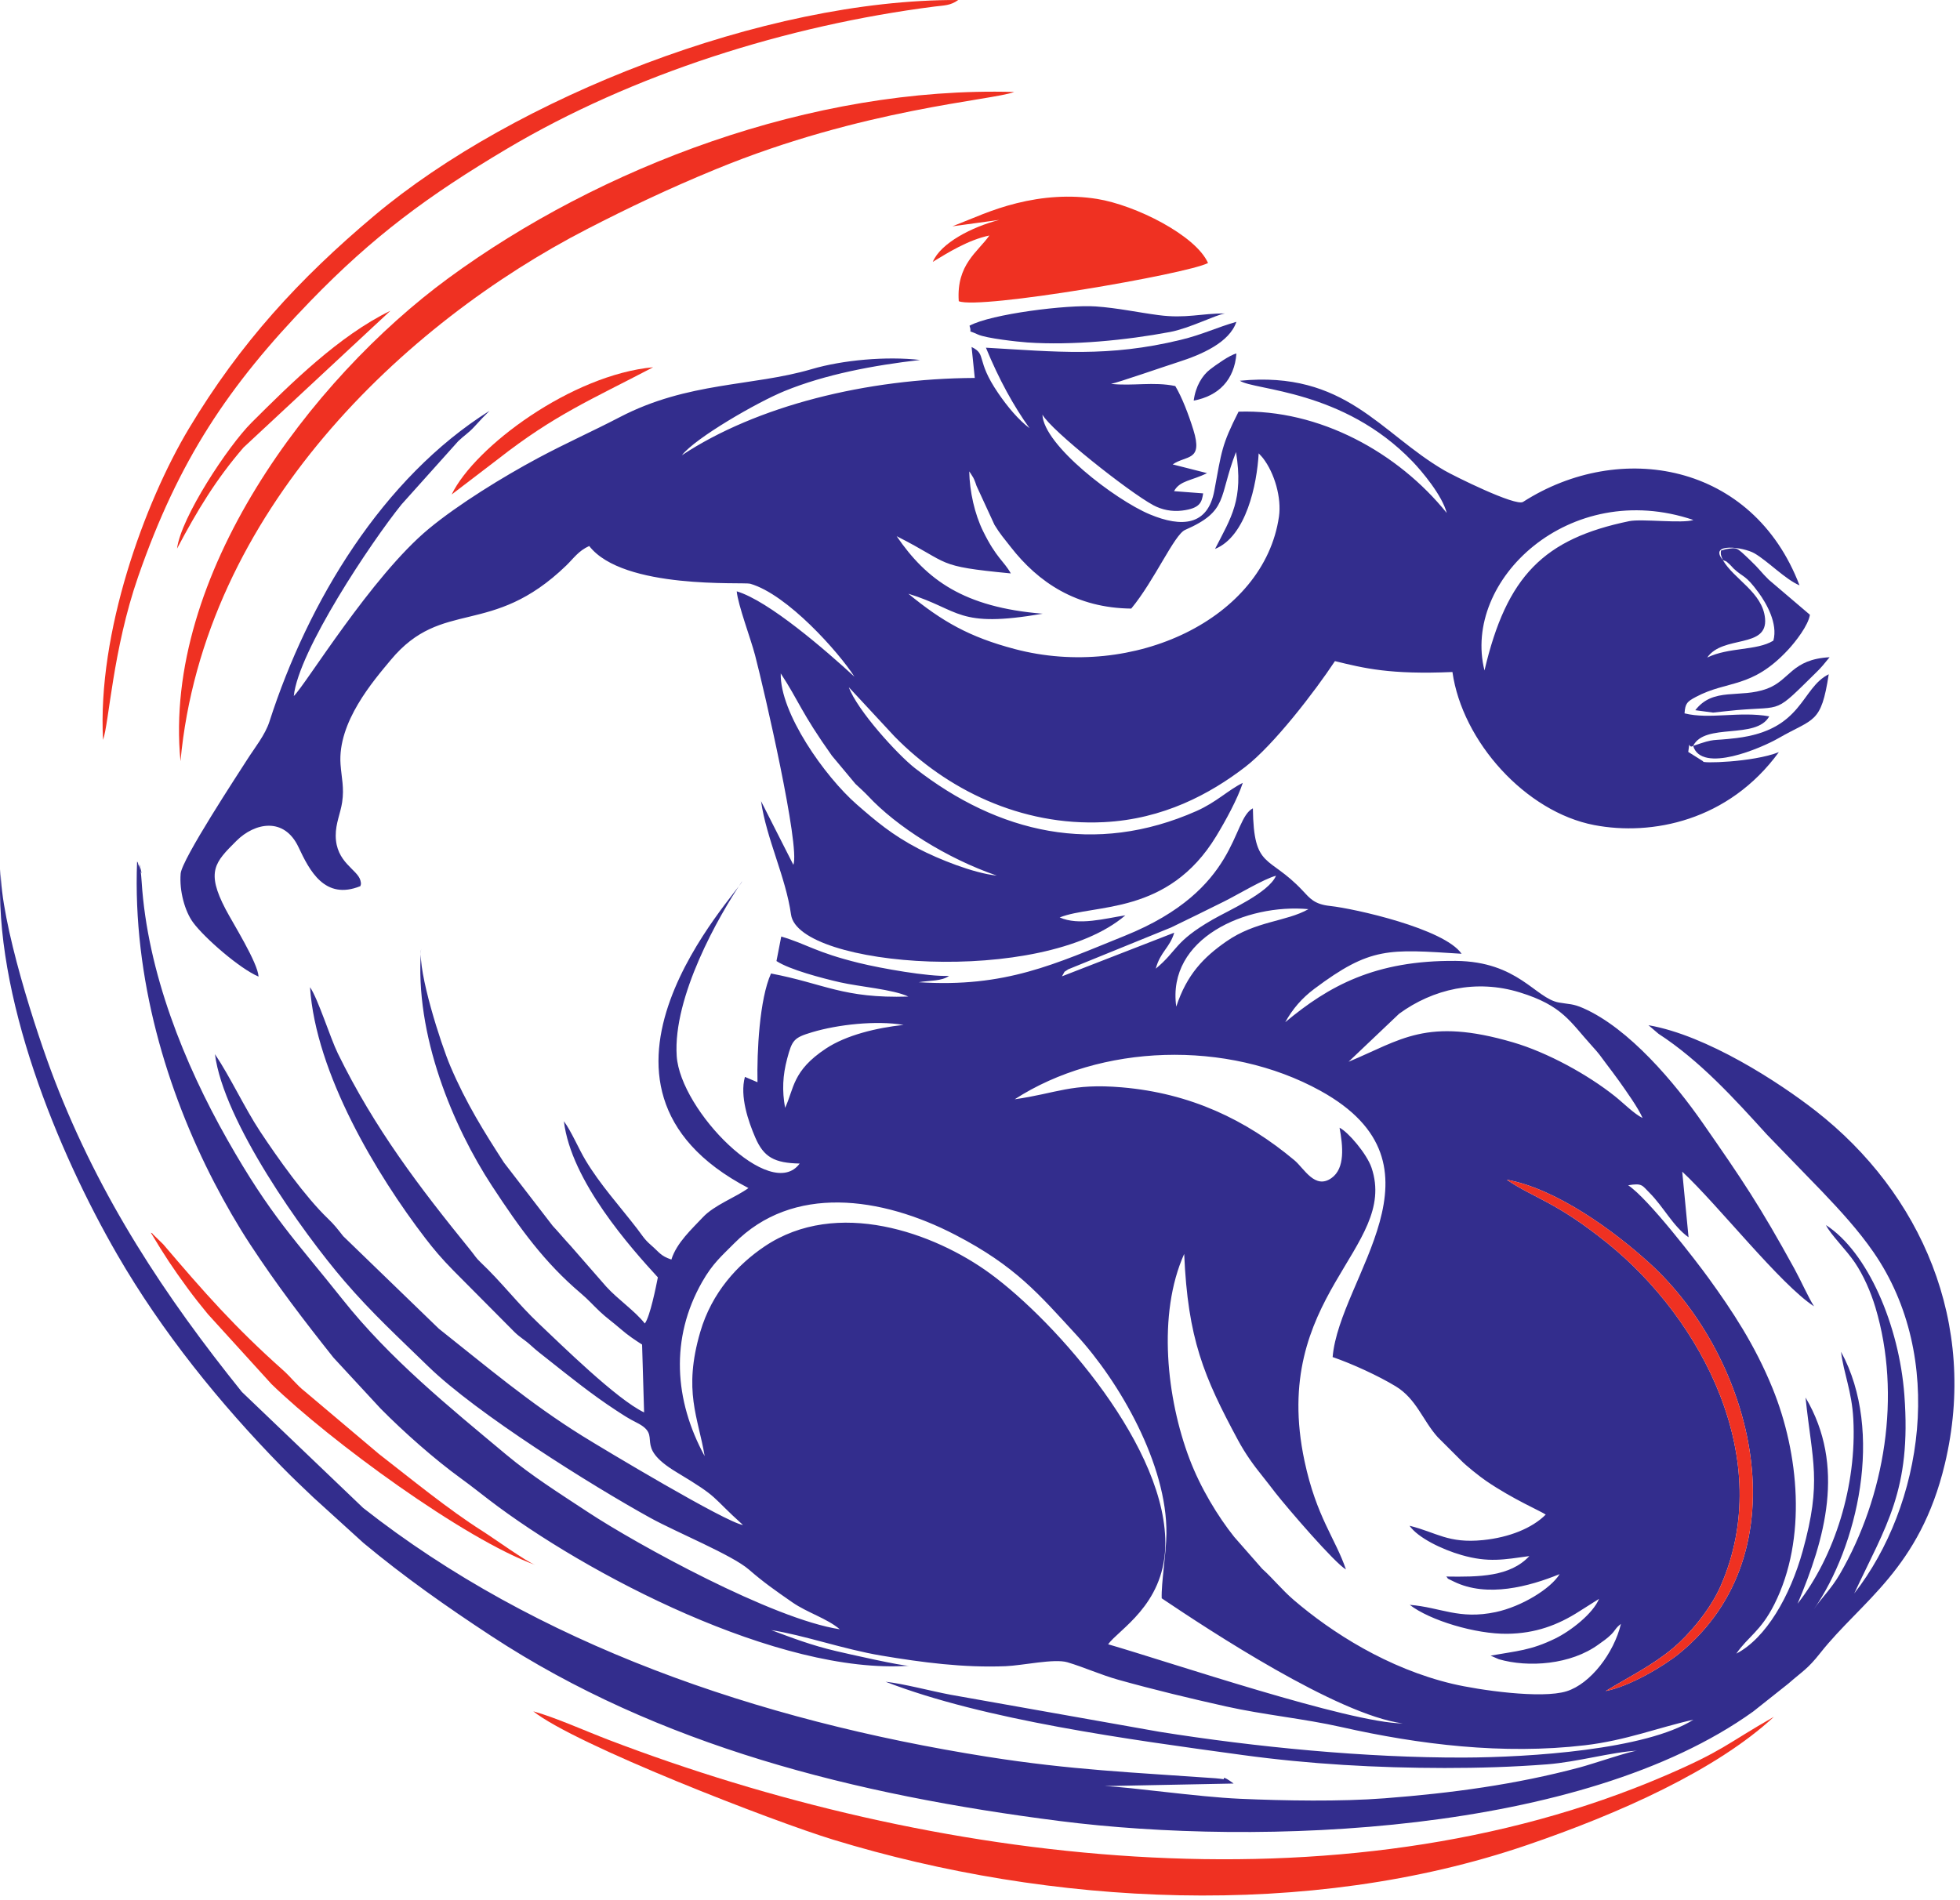 <svg width="264" height="256" viewBox="0 0 264 256" fill="none" xmlns="http://www.w3.org/2000/svg">
<path fill-rule="evenodd" clip-rule="evenodd" d="M94.914 196.176C90.806 188.65 90.26 180.3 94.567 172.718C95.995 170.205 97.216 169.203 98.899 167.502C106.759 159.559 118.651 161.163 128.682 166.368C136.799 170.58 139.93 174.356 144.969 179.829C150.792 186.154 157.225 197.32 157.11 206.618C157.075 209.4 156.403 213.226 156.474 215.329C162.88 219.634 180.082 230.983 188.931 232.187C181.645 232.098 157.433 223.885 149.257 221.521C150.704 219.525 156.67 216.269 156.951 208.473C157.426 195.289 142.309 178.123 133.375 171.583C125.841 166.067 112.74 161.36 102.991 167.917C99.386 170.341 95.875 174.111 94.318 179.451C91.991 187.43 94.043 190.929 94.914 196.176ZM216.262 227.827C219.579 225.815 222.601 224.345 225.395 221.999C227.402 220.313 230.326 216.949 231.762 213.669C239.198 196.693 229.299 177.783 216.482 167.456C209.505 161.834 206.568 161.411 202.951 158.933C209.683 160.154 217.48 165.891 222.201 170.193C236.248 182.994 243.004 209.079 226.173 222.775C224.104 224.458 219.556 227.18 216.262 227.827ZM195.829 213.078C200.32 215.278 205.985 213.737 210.072 212.071C208.865 214.051 204.929 216.448 201.486 217.181C196.519 218.24 194.075 216.546 189.884 216.21C192.586 218.305 198.756 220.167 203.039 220.109C206.789 220.059 209.804 218.963 212.746 217.07L215.378 215.407C214.576 217.368 211.61 219.712 209.461 220.757C206.181 222.354 204.338 222.416 200.774 223.052L201.888 223.539C205.849 224.683 211.579 224.295 215.355 221.517C215.962 221.07 216.43 220.783 217.009 220.211C217.596 219.631 217.571 219.354 218.329 218.778C217.389 222.702 214.242 226.84 211.014 227.852C207.63 228.913 199.153 227.684 195.65 226.855C186.916 224.786 179.354 219.924 174.264 215.558C172.644 214.168 171.497 212.693 170.015 211.359L166.239 207.057C164.042 204.299 161.712 200.484 160.216 196.539C157.152 188.46 155.862 177.039 159.503 168.934C159.994 180.353 162.127 185.433 166.759 194.035C167.746 195.869 168.884 197.439 170.028 198.851C170.722 199.706 170.979 200.079 171.797 201.121C173.469 203.25 179.781 210.59 181.289 211.44C179.872 207.262 177.322 204.393 175.714 196.855C170.966 174.586 188.408 168.175 184.736 157.316C184.103 155.445 181.571 152.48 180.429 151.933C180.882 154.382 181.207 157.393 179.344 158.712C177.109 160.295 175.66 157.413 174.358 156.322C167.803 150.834 160.312 147.279 151.113 146.491C144.298 145.907 142.348 147.296 136.677 148.098C148.187 140.643 165.266 140.01 177.852 146.955C196.033 156.987 180.416 172.057 179.497 182.827C182.151 183.742 185.665 185.356 187.996 186.771C190.787 188.466 191.625 191.359 193.644 193.61L196.765 196.728C197.449 197.448 199.295 198.917 200.205 199.538C203.839 202.018 207.587 203.607 208.201 204.051C206.364 205.889 203.268 207.133 199.746 207.487C195.042 207.961 193.525 206.462 189.856 205.554C190.986 207.171 194.206 208.74 196.868 209.504C200.473 210.539 202.556 210.115 205.993 209.642C203.39 212.433 199.22 212.462 194.794 212.398C195.325 212.87 194.445 212.399 195.829 213.078ZM188.455 136.574C193.019 133.24 198.846 131.898 204.69 133.696C210.479 135.479 211.465 137.648 214.406 140.886C215.487 142.076 215.46 142.124 216.366 143.332C216.886 144.026 217.505 144.828 218.087 145.649C219.021 146.969 220.684 149.293 221.246 150.621C220.124 150.083 218.649 148.59 217.521 147.691C213.874 144.781 208.449 141.794 203.806 140.433C192.096 137.001 188.71 140.111 181.643 143.044L188.455 136.574ZM105.748 149.253C105.323 146.91 105.431 144.873 106.02 142.652C106.697 140.1 106.927 139.803 109.381 139.066C112.829 138.032 117.974 137.454 121.703 138.078C118.04 138.476 113.988 139.453 111.246 141.267C106.703 144.273 106.976 146.639 105.748 149.253ZM158.434 135.617C157.15 126.376 167.883 121.71 176.242 122.485C173.244 124.185 169.154 124.057 165.155 126.851C162.138 128.959 159.873 131.252 158.434 135.617ZM143.04 131.535C143.605 130.587 143.116 131.145 143.894 130.585L157.735 124.955C160.215 123.759 162.486 122.639 164.883 121.448C166.686 120.552 170.259 118.395 171.871 117.983C170.885 120.292 165.466 122.659 163.305 123.906C158.107 126.906 158.666 128.025 155.675 130.502C156.284 128.214 157.561 127.7 158.161 125.655L143.04 131.535ZM107.712 156.758C103.826 162.037 91.63 149.611 91.148 142.271C90.624 134.289 96.784 123.411 99.972 118.712C99.531 120.175 74.276 146.201 100.811 160.061C99.094 161.31 96.212 162.344 94.662 164.004C93.213 165.555 91.14 167.42 90.431 169.691C88.956 169.189 88.85 168.751 87.655 167.717C86.772 166.953 86.492 166.411 85.804 165.518C83.436 162.445 80.859 159.633 78.863 156.303C77.927 154.742 76.977 152.448 75.953 151.053C76.91 159.129 85.022 168.173 88.61 172.09C88.384 173.246 87.557 177.392 86.853 178.306C85.499 176.59 83.247 175.084 81.661 173.341L76.863 167.847C75.851 166.755 75.32 166.084 74.434 165.136L67.883 156.631C65.265 152.581 62.797 148.66 60.663 143.647C59.387 140.65 56.26 130.933 56.721 127.843C55.781 139.469 61.129 151.912 66.244 159.733C70.067 165.575 73.369 170.107 78.211 174.219C79.309 175.152 79.747 175.706 80.835 176.734C81.685 177.537 82.451 178.05 83.636 179.079C84.595 179.91 85.561 180.557 86.485 181.143L86.756 190.284C83.077 188.541 75.575 181.146 72.609 178.348C69.784 175.683 67.532 172.706 64.736 170.067C64.08 169.447 63.986 169.186 63.396 168.459C56.455 159.911 50.444 152.018 45.502 141.915C44.473 139.812 42.842 134.559 41.758 132.999C42.522 144.597 50.733 158.28 57.302 166.838C58.399 168.268 59.486 169.563 61.059 171.161L69.298 179.455C70.093 180.232 70.619 180.448 71.526 181.273C72.335 182.01 72.71 182.28 73.741 183.096C76.548 185.318 79.718 187.881 82.991 190.013C84.033 190.691 84.606 191.083 85.755 191.661C89.524 193.554 85.008 194.667 91.171 198.366C97.062 201.902 95.617 201.444 100.075 205.451C97.849 205.155 81.255 195.203 78.443 193.455C71.303 189.013 65.468 184.039 59.1 178.999L46.222 166.535C45.451 165.55 45.024 164.991 44.172 164.175C41.146 161.277 37.405 156.026 35.012 152.398C32.968 149.3 30.996 145.06 28.954 142.018C30.095 151.041 40.714 165.99 46.398 172.6C50.109 176.916 53.643 180.151 57.684 184.089C64.196 190.432 79.654 200.107 87.608 204.501C91.095 206.427 98.609 209.492 100.865 211.451C102.872 213.194 104.445 214.291 106.726 215.873C108.748 217.276 111.355 218.015 113.116 219.5C104.115 218.15 85.728 208.028 79.198 203.721C75.351 201.183 71.638 198.858 68.2 195.986C60.432 189.497 52.504 183.074 46.14 175.061C39.792 167.067 36.485 163.89 30.601 153.504C24.824 143.307 19.858 131.005 19.079 118.787C19.059 118.475 18.996 117.64 18.939 117.365C18.333 114.451 19.622 119.664 18.742 116.691C18.716 116.602 18.629 116.552 18.608 116.375C18.587 116.199 18.524 116.163 18.464 116.067C17.85 131.84 22.513 147.061 28.845 159.288C30.345 162.183 31.998 165.057 33.703 167.657C37.27 173.098 40.902 177.85 44.916 182.904L51.269 189.773C54.382 192.924 58.492 196.568 62.077 199.171C63.47 200.184 64.461 200.98 65.83 202.031C78.91 212.065 104.965 225.667 122.44 224.412C121.506 224.466 114.288 222.831 112.635 222.444C109.279 221.66 106.648 220.643 103.889 219.615C108.258 220.288 113.598 222.187 118.675 223.041C124.203 223.97 129.791 224.706 135.458 224.474C137.761 224.38 142.008 223.421 143.774 223.947C146.099 224.641 148.253 225.64 150.675 226.316C155.447 227.648 160.153 228.78 165.117 229.892C170.179 231.026 175.674 231.545 180.642 232.668C191.178 235.048 202.477 236.42 213.474 235.129C219.044 234.476 223.372 232.732 228.092 231.685C221.712 235.729 206.008 236.759 197.16 236.785C184.01 236.825 169.099 235.378 156.133 233.306L128.069 228.327C125.183 227.779 121.834 226.861 119.28 226.568C132.545 231.718 152.08 234.353 167.39 236.445C176.382 237.674 185.479 238.182 194.589 238.19C199.211 238.194 203.819 238.052 208.399 237.696C212.524 237.375 217.137 236.025 220.539 235.857C219.616 235.905 214.605 237.624 212.809 238.105C204.138 240.424 195.483 241.582 186.498 242.273C180.543 242.731 173.035 242.602 167.041 242.339C161.172 242.08 152.335 240.759 148.766 240.628L166.164 240.284C164.471 239.031 164.91 239.722 164.83 239.702C164.712 239.673 163.879 239.585 163.733 239.574C152.773 238.789 144.294 238.469 132.952 236.671C102.047 231.774 72.256 221.519 48.911 203.149L32.581 187.526C22.254 174.691 13.495 161.459 7.352 145.521C4.884 139.118 0.07 124.296 0.079 117.095C-0.921 134.065 7.784 155.172 15.799 169.033C21.817 179.442 29.626 189.095 37.941 197.589C39.398 199.078 40.698 200.308 42.225 201.756L48.959 207.875C54.474 212.461 60.142 216.453 66.183 220.416C88.74 235.209 115.107 241.813 142.743 245.336C169.583 248.758 213.073 247.178 236.162 230.568L240.871 226.83C242.855 225.095 243.449 224.89 245.189 222.688C250.71 215.702 258.579 211.383 261.958 197.229C266.486 178.263 258.747 160.737 244.563 149.663C239.674 145.846 229.929 139.482 222.037 138.12L223.387 139.272C228.972 142.905 233.57 147.98 238.031 152.892L245.444 160.544C247.897 163.124 250.295 165.726 252.348 168.696C262.169 182.908 259.004 202.835 249.755 214.675C254.022 205.531 257.466 200.807 256.508 187.958C255.806 178.542 251.566 168.676 245.945 165.048C246.567 166.33 248.674 168.366 249.842 170.102C251.007 171.832 251.983 174.05 252.617 176.17C256.14 187.97 253.888 201.612 247.808 212.082C246.648 214.08 245.246 215.397 244.328 216.785C250.127 208.437 253.861 192.927 247.976 182.113C248.337 185.068 249.429 187.397 249.63 191.181C250.104 200.083 247.145 209.642 242.122 216.059C245.762 207.457 248.665 197.53 243.196 188.281C244.091 196.929 245.429 199.518 242.819 208.934C241.131 215.023 237.879 220.7 233.871 222.783C235.465 220.462 237.149 219.802 238.999 216.123C243.432 207.31 242.295 195.761 238.763 187.063C236.374 181.181 233.29 176.551 230.132 172.186C228.496 169.925 221.985 161.451 219.303 159.684C221.209 159.362 221.178 159.698 222.163 160.681C224.069 162.583 225.343 165.204 227.437 166.69L226.586 157.848C231.415 162.338 239.799 173.044 244.337 175.991C243.586 174.819 242.583 172.547 241.688 170.914C237.024 162.419 234.679 158.953 229.347 151.293C225.598 145.908 219.451 138.541 213.228 135.812C211.85 135.208 211.375 135.311 209.972 135.063C206.799 134.5 204.496 129.529 196.072 129.455C185.239 129.359 178.977 132.823 173.113 137.715C174.113 135.912 175.378 134.459 177.028 133.222C184.633 127.521 187.012 127.875 196.867 128.494C194.54 125.103 182.391 122.398 179.149 122.054C177.019 121.828 176.428 121.02 175.439 119.967C170.868 115.104 168.869 117.203 168.755 108.899C165.816 110.425 167.015 119.818 151.512 126.07C142.096 129.867 135.461 133.089 123.744 132.327C125.226 132.075 126.835 132.207 127.831 131.475C125.036 131.595 118.67 130.464 115.713 129.736C109.814 128.285 108.805 127.239 105.229 126.172L104.586 129.476C106.369 130.647 110.766 131.794 113.134 132.336C115.762 132.937 120.296 133.285 122.351 134.261C113.532 134.533 111.067 132.525 103.85 131.153C102.291 134.613 101.944 141.705 102.029 145.803L100.337 145.081C99.62 147.672 100.792 151.079 101.734 153.257C102.882 155.911 104.307 156.684 107.712 156.758Z" fill="#332D8D"/>
<path fill-rule="evenodd" clip-rule="evenodd" d="M71.83 230.555C77.436 235.035 104.119 245.37 112.235 247.85C141.444 256.778 176.185 258.646 205.655 248.581C218.157 244.311 231.174 238.481 238.937 231.292C232.484 234.971 232.187 235.826 224.259 239.234C180.287 258.134 125.294 250.964 81.961 234.394C78.881 233.216 74.753 231.359 71.83 230.555Z" fill="#EF3122"/>
<path fill-rule="evenodd" clip-rule="evenodd" d="M24.311 102.551C27.414 68.906 54.573 43.482 79.075 30.863C84.749 27.941 90.066 25.413 96.368 22.817C116.291 14.612 133.68 13.529 136.606 12.392C109.314 11.597 80.732 22.543 60.365 37.498C41.882 51.069 21.893 77.553 24.311 102.551Z" fill="#EF3122"/>
<path fill-rule="evenodd" clip-rule="evenodd" d="M13.88 99.684C14.688 97.408 15.176 87.563 18.614 77.671C24.07 61.971 30.767 51.97 41.78 40.591C50.238 31.854 57.647 26.363 68.264 20.055C85.255 9.959 106.013 3.423 125.879 0.882C127.167 0.717 128 0.774 129.065 0.002C102.901 -0.122 69.258 13.211 50.43 29.038C40.306 37.549 32.343 46.231 25.462 57.704C19.422 67.776 13.102 85.287 13.88 99.684Z" fill="#EF3122"/>
<path fill-rule="evenodd" clip-rule="evenodd" d="M128.285 30.488L134.597 29.625C130.906 30.574 126.713 32.74 125.643 35.277C127.631 34.071 130.396 32.325 133.261 31.729C131.71 33.957 128.799 35.626 129.139 40.578C131.897 41.745 159.906 36.915 162.713 35.435C161.066 31.701 152.942 27.636 147.781 26.802C144.111 26.209 140.396 26.512 136.927 27.38C133.49 28.24 131.161 29.378 128.285 30.488Z" fill="#EF3122"/>
<path fill-rule="evenodd" clip-rule="evenodd" d="M216.262 227.828C219.556 227.182 224.104 224.459 226.172 222.776C243.004 209.081 236.248 182.996 222.201 170.194C217.48 165.892 209.683 160.155 202.951 158.935C206.568 161.412 209.505 161.835 216.482 167.457C229.299 177.784 239.198 196.694 231.762 213.67C230.325 216.95 227.402 220.315 225.394 222.001C222.601 224.347 219.579 225.816 216.262 227.828Z" fill="#EF3122"/>
<path fill-rule="evenodd" clip-rule="evenodd" d="M130.586 43.882C131.015 45.083 130.099 44.315 131.698 45.056C132.844 45.586 137.121 46.048 138.371 46.136C144.39 46.556 151.668 45.842 157.606 44.725C160.233 44.231 163.728 42.423 164.98 42.235C161.82 42.197 159.774 42.951 156.021 42.451C153.205 42.077 150.498 41.485 147.581 41.284C143.766 41.021 133.496 42.295 130.586 43.882Z" fill="#332D8D"/>
<path fill-rule="evenodd" clip-rule="evenodd" d="M20.318 166.072C22.161 169.164 23.336 170.916 25.255 173.537C26.163 174.776 27.055 175.9 27.998 177.041L36.568 186.47C44.428 194.095 62.519 207.368 72.109 210.84C70.833 210.361 66.517 207.241 64.93 206.238C60.452 203.409 55.249 199.149 51.037 195.882L41.077 187.471C39.88 186.527 39.227 185.571 38.104 184.573C31.631 178.813 27.473 174.079 21.988 167.638L20.579 166.263C20.537 166.12 20.41 166.128 20.318 166.072Z" fill="#EF3122"/>
<path fill-rule="evenodd" clip-rule="evenodd" d="M23.848 73.906C26.579 68.752 29.099 64.572 32.813 60.275L52.584 41.869C45.657 45.231 39.123 51.711 33.882 56.937C30.722 60.087 24.364 69.721 23.848 73.906Z" fill="#EF3122"/>
<path fill-rule="evenodd" clip-rule="evenodd" d="M60.836 66.621L67.081 61.849C74.708 55.872 79.585 53.878 87.973 49.477C77.051 50.476 63.963 60.154 60.836 66.621Z" fill="#EF3122"/>
<path fill-rule="evenodd" clip-rule="evenodd" d="M228.057 100.489C229.195 104.263 237.289 100.753 239.52 99.47C244.345 96.695 245.284 97.576 246.32 90.838C242.554 92.707 242.876 98.337 233.903 99.433C230.23 99.881 231.246 99.39 228.057 100.489Z" fill="#332D8D"/>
<path fill-rule="evenodd" clip-rule="evenodd" d="M228.346 95.681L230.742 96.004C231.797 95.897 232.837 95.763 233.905 95.669C240.382 95.103 238.838 96.287 244.795 90.43C245.059 90.171 245.188 90.024 245.502 89.672L246.438 88.544C241.283 88.828 241.114 91.638 237.999 92.788C234.355 94.134 230.786 92.514 228.346 95.681Z" fill="#332D8D"/>
<path fill-rule="evenodd" clip-rule="evenodd" d="M160.785 53.973C164.156 53.333 166.261 51.182 166.54 47.628C165.685 47.795 163.731 49.196 162.994 49.763C161.924 50.585 161.033 52.058 160.785 53.973Z" fill="#332D8D"/>
<path fill-rule="evenodd" clip-rule="evenodd" d="M116.916 107.229C120.753 111.354 127.483 115.632 134.26 117.963C131.079 117.63 126.357 115.715 123.745 114.355C120.182 112.502 117.946 110.599 115.402 108.377C111.096 104.616 105.02 96.022 105.162 90.726C107.579 94.401 107.906 95.978 112.049 101.805L115.227 105.613C115.699 106.057 116.466 106.746 116.916 107.229ZM232.05 75.447C232.746 75.754 232.265 75.421 232.976 76.032C233.141 76.174 233.356 76.454 233.505 76.594C234.874 77.875 235.042 77.344 236.874 79.846C237.907 81.257 239.499 83.994 238.862 86.309C236.623 87.691 232.862 87.166 229.953 88.589C232.042 85.529 238.126 87.428 237.741 83.314C237.412 79.801 233.557 78.053 232.05 75.447ZM199.952 90.329C196.912 78.2 211.372 64.403 228.09 70.052C226.635 70.561 221.109 69.867 219.441 70.212C207.961 72.587 202.937 77.575 199.952 90.329ZM152.371 81.991C155.51 78.204 158.163 72.033 159.625 71.393C165.526 68.811 164.087 67.042 166.483 60.896C167.519 67.331 165.828 69.698 163.659 73.954C167.855 72.261 169.307 65.254 169.536 61.076L169.926 61.495C169.974 61.553 170.057 61.643 170.108 61.709C171.683 63.743 172.633 67.078 172.268 69.602C170.284 83.333 152.682 91.665 136.685 87.442C130.531 85.817 126.904 83.723 122.35 79.99C129.402 82.153 128.814 84.681 140.444 82.681C129.829 81.822 124.799 78.129 120.773 72.236C128.244 76.013 125.787 76.25 136.152 77.253C135.208 75.564 134.195 75.194 132.406 71.542C131.287 69.259 130.605 66.253 130.55 63.507C130.621 63.594 130.698 63.713 130.743 63.787L131.089 64.342C131.137 64.435 131.181 64.526 131.226 64.623C131.327 64.836 131.439 65.189 131.531 65.457L133.954 70.714C134.712 71.96 135.254 72.558 136.13 73.683C139.85 78.463 144.975 81.912 152.371 81.991ZM228.057 100.489C229.635 97.322 236.535 99.693 238.307 96.51C234.299 95.79 230.271 96.952 226.897 96.106C226.989 94.752 227.249 94.518 228.426 93.892C232.732 91.601 235.908 92.84 240.831 87.555C241.834 86.479 243.578 84.245 243.783 82.823L238.247 78.106C237.208 77.098 237.049 76.72 235.738 75.474C233.813 73.645 234.023 73.758 232.488 73.983L231.807 74.176C231.754 74.662 231.744 74.679 232.05 75.447C230.086 73.05 234.851 73.706 236.3 74.538C238.091 75.565 240.487 78.069 242.382 78.859C236.082 62.328 218.198 59.248 205.148 67.617C204.147 68.258 195.819 64.114 194.557 63.382C185.87 58.339 181.236 49.9 167 51.295C168.997 52.616 180.915 52.461 190.256 62.172C191.51 63.475 194.263 66.75 194.865 69.108C188.315 60.975 177.71 55.099 166.827 55.461C164.527 59.987 164.55 60.793 163.56 66.117C162.687 70.814 159.194 71.107 154.854 69.288C150.206 67.34 140.566 59.976 140.409 55.858C141.57 57.995 152.069 66.301 155.353 68.067C156.481 68.674 157.835 68.958 159.218 68.788C161.684 68.486 161.872 67.642 162.057 66.47L158.136 66.17C158.93 64.718 160.48 64.793 162.581 63.741L157.951 62.566C159.788 61.298 162.067 62.184 160.74 57.913C160.091 55.827 159.211 53.525 158.304 52.01C155.392 51.395 152.521 52.038 149.646 51.716C150.486 51.58 156.903 49.351 158.715 48.773C161.84 47.777 165.606 46.142 166.533 43.358C163.89 44.115 161.996 45.065 159.057 45.781C149.257 48.169 142.227 47.38 132.798 46.843C134.538 51.078 136.529 54.709 138.675 57.69C137.192 56.563 135.754 54.872 134.449 52.961C131.358 48.439 132.973 47.773 130.868 46.749L131.296 50.918C116.706 50.99 101.92 54.674 91.843 61.333C93.675 58.998 101.949 54.209 105.667 52.687C111.168 50.434 117.659 49.217 123.926 48.495C119.414 47.975 113.528 48.493 109.317 49.733C101.341 52.081 92.679 51.405 83.475 56.202C79.826 58.104 76.296 59.663 72.46 61.717C67.731 64.249 61.702 67.968 57.75 71.245C50.031 77.645 41.133 92.304 39.572 93.772C40.183 87.715 50.003 73.016 54.087 67.956L61.725 59.432C62.519 58.674 63.102 58.339 63.859 57.52C64.859 56.438 65.123 56.139 65.938 55.346C51.531 64.388 41.493 81.045 36.294 97.209C35.709 99.029 34.289 100.765 33.317 102.298C32.105 104.21 24.493 115.755 24.333 117.699C24.139 120.05 24.908 122.79 26.016 124.289C27.554 126.37 32.301 130.508 34.827 131.57C34.717 129.682 31.375 124.384 30.388 122.496C27.722 117.394 28.955 116.169 31.835 113.293C34.303 110.828 38.273 110.02 40.206 114.128C41.683 117.27 43.728 121.328 48.536 119.385C48.587 119.19 48.689 119.135 48.543 118.604C48.136 117.117 45.239 116.194 45.219 112.586C45.211 110.911 45.859 109.584 46.084 108.086C46.38 106.115 46.004 104.821 45.869 102.98C45.452 97.277 50.311 91.704 52.634 88.91C59.599 80.536 66.168 85.953 76.272 76.186C77.26 75.231 77.909 74.212 79.364 73.56C83.946 79.472 100.154 78.385 101.045 78.641C106.053 80.08 112.965 87.859 115.087 91.168C111.28 87.664 103.545 80.944 99.233 79.665C99.413 81.555 101.108 85.997 101.704 88.278C102.939 93.008 107.794 114.081 106.862 116.514L102.508 107.934C103.224 112.988 105.834 118.133 106.548 123.218C107.549 130.343 140.36 132.913 151.576 123.318C148.847 123.736 145.314 124.746 142.734 123.6C147.411 121.742 157.315 123.367 163.817 112.655C165.088 110.561 166.693 107.628 167.396 105.472C165.438 106.429 163.844 108.076 161.157 109.266C147.495 115.316 134.471 112.248 123.23 103.484C120.904 101.67 115.448 95.674 114.33 92.584L120.502 99.233C127.439 106.317 137.475 111.323 148.685 110.763C156.679 110.363 162.972 106.977 167.711 103.335C171.571 100.368 177.101 93.154 179.808 89.068C183.78 90.041 187.242 90.896 195.634 90.536C196.959 99.895 205.485 109.385 214.734 111.157C222.466 112.639 232.822 110.622 239.601 101.331C236.103 102.721 228.875 102.875 229.415 102.571L227.397 101.3C227.669 99.422 227.337 100.935 228.057 100.489Z" fill="#332D8D"/>
</svg>
